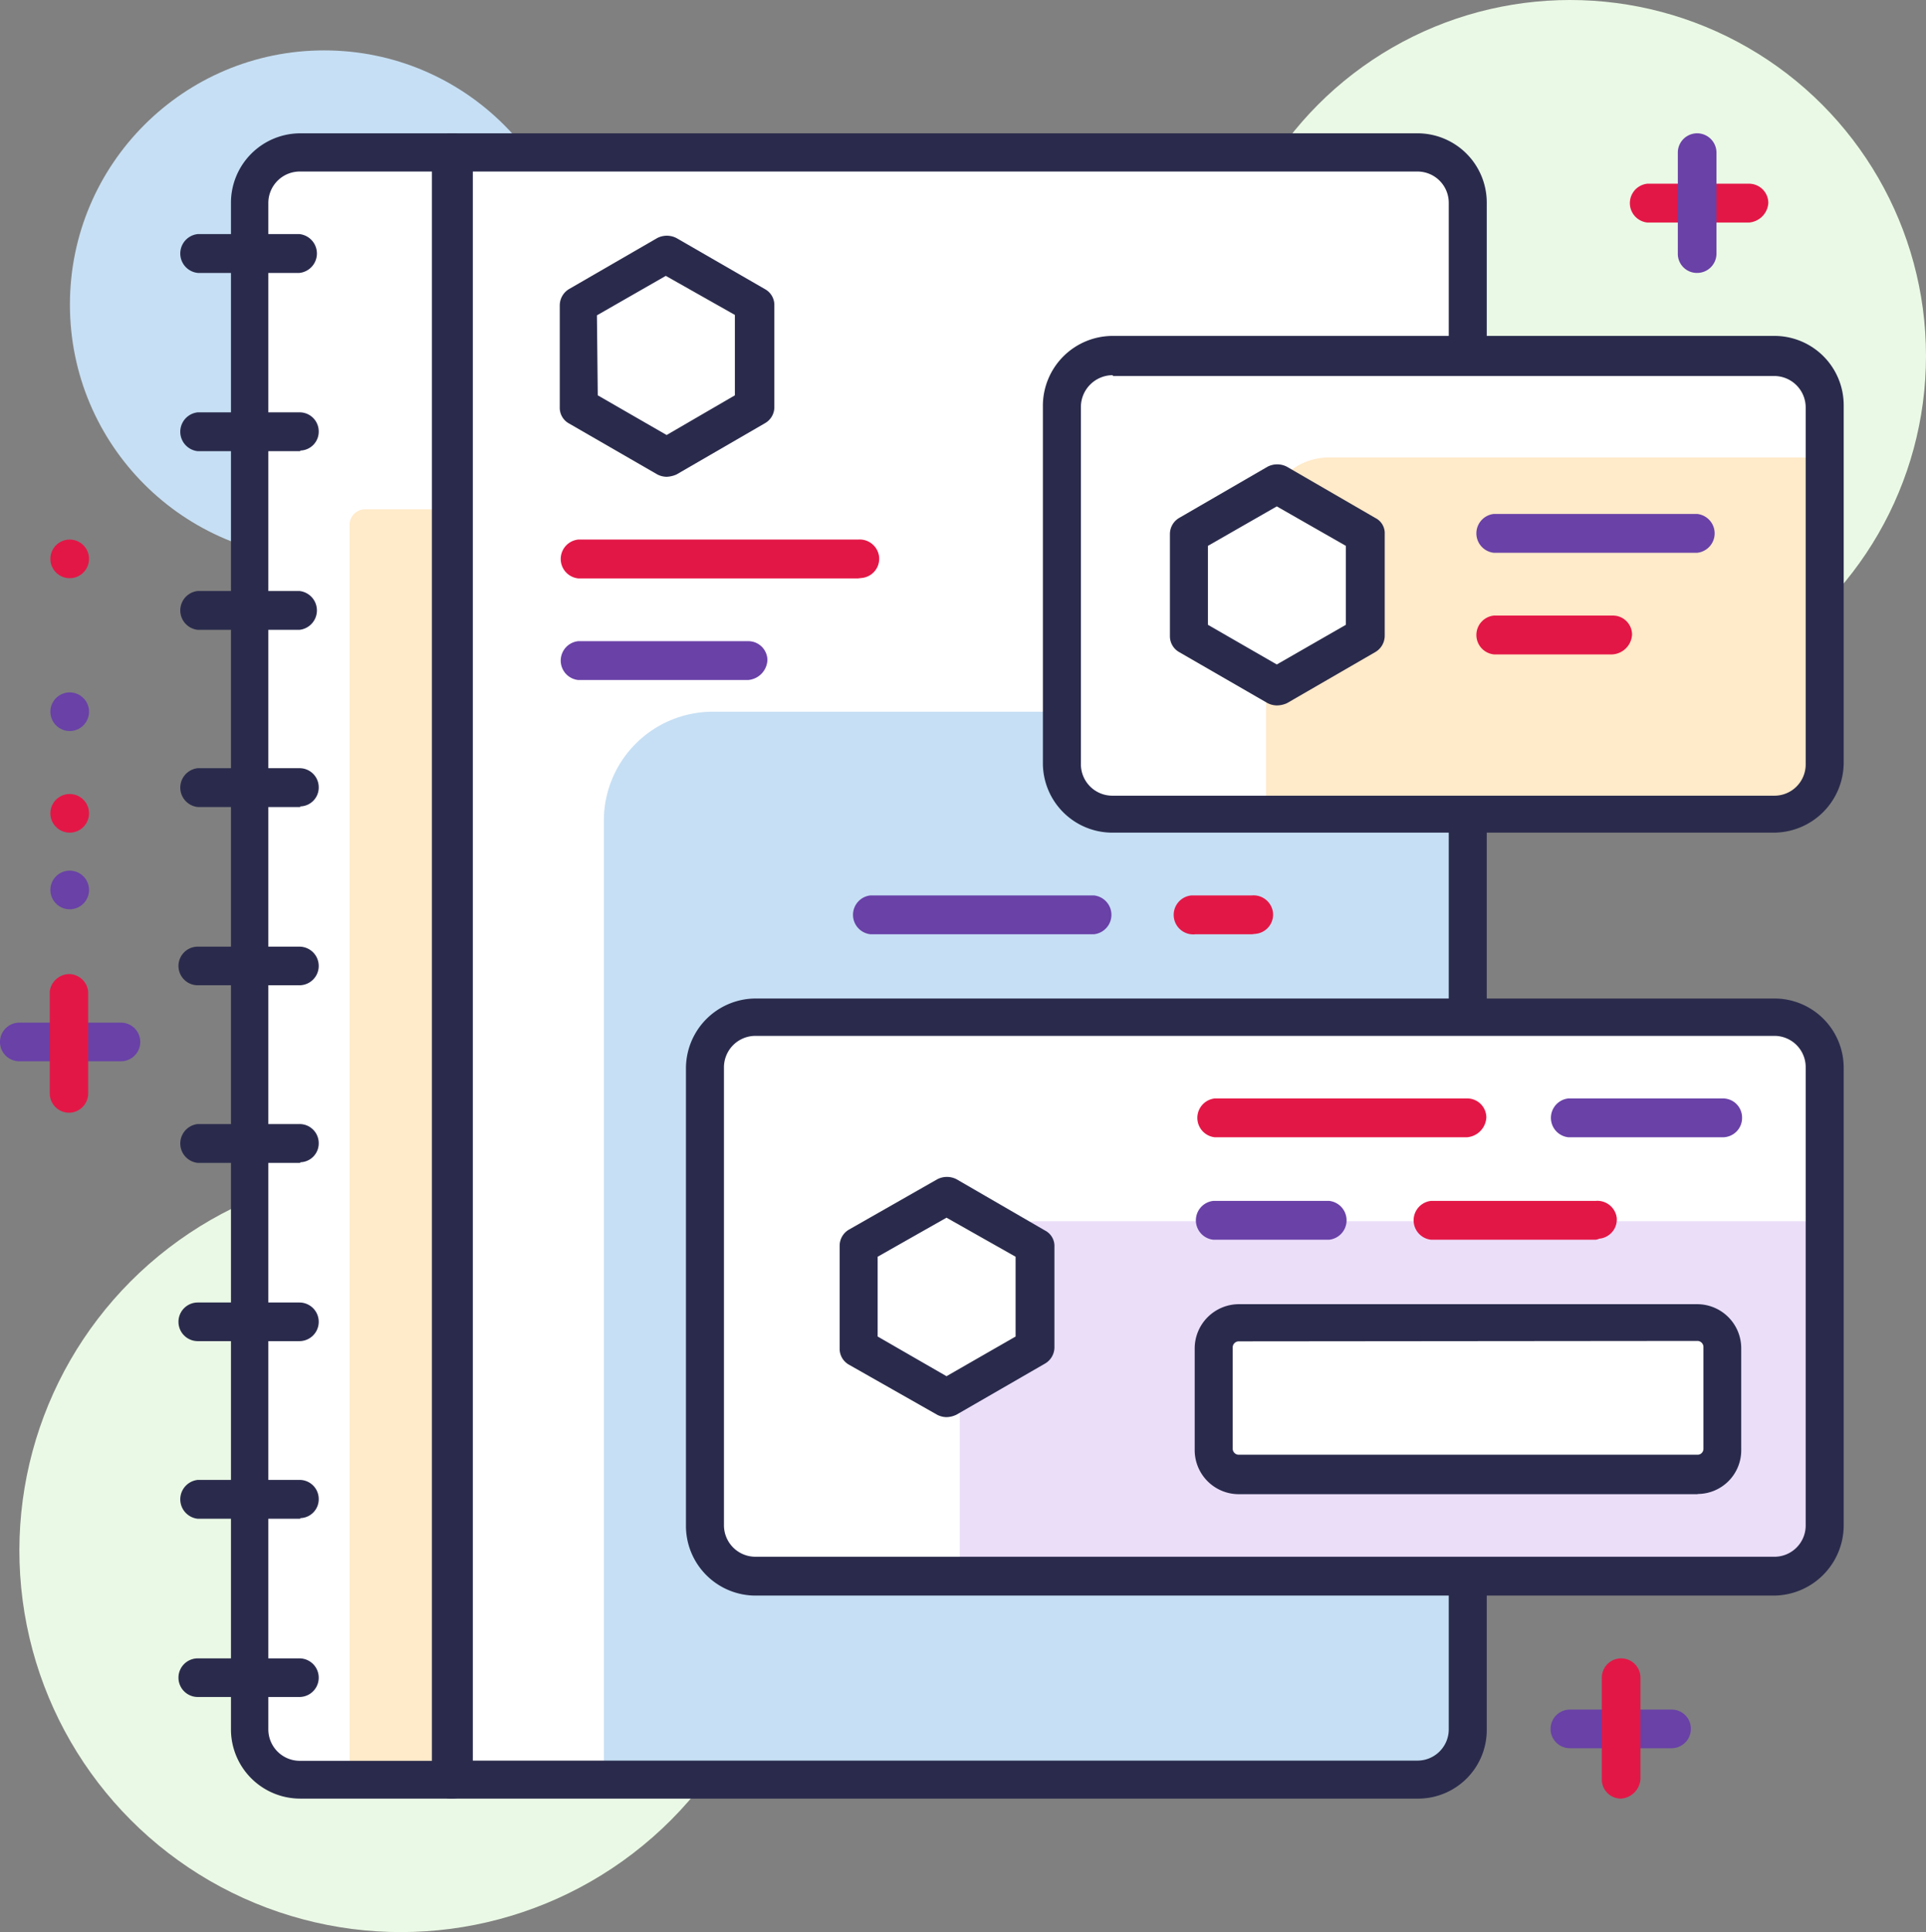 <svg xmlns="http://www.w3.org/2000/svg" viewBox="0 0 91.73 92.03"><rect x="0" y="0" width="91.73" height="92.03" fill="#808080" stroke="none"/><defs><style>.cls-1{fill:#eaf9e5;}.cls-2{fill:#c6dff4;}.cls-3{fill:#fff;}.cls-4{fill:#ffeac9;}.cls-5{fill:#2a2b4c;}.cls-6{fill:#ebdef9;}.cls-7{fill:#e31746;}.cls-8{fill:#6941a7;}</style></defs><title>Asset 5</title><g id="Layer_2" data-name="Layer 2"><g id="Icons"><g id="_1" data-name=" 1"><circle class="cls-1" cx="74.78" cy="16.95" r="16.95"/><circle class="cls-2" cx="15.44" cy="14.51" r="12.11"/><circle class="cls-1" cx="19.09" cy="73.86" r="18.17" transform="translate(-56.45 63.23) rotate(-67.5)"/><path class="cls-3" d="M69.2,84.75H21.49V7.27H69.2a.74.74,0,0,1,.74.74V84a.72.72,0,0,1-.7.74Z"/><path class="cls-2" d="M69.2,84.79H28.76V39.07a5.19,5.19,0,0,1,5.17-5.17h36V84A.76.76,0,0,1,69.2,84.79Z"/><path class="cls-3" d="M21.49,84.75H12.55a.74.74,0,0,1-.74-.74V8a.74.74,0,0,1,.74-.74h8.94Z"/><path class="cls-4" d="M21.49,84.79h-4.1a.74.74,0,0,1-.74-.74V25a.74.74,0,0,1,.74-.74h4.1Z"/><path class="cls-5" d="M67.5,85.67h-46a.91.91,0,0,1-.93-.89V7.27a.92.92,0,0,1,.92-.92h46a3.3,3.3,0,0,1,3.32,3.3v72.7a3.27,3.27,0,0,1-3.22,3.32ZM22.41,83.86H67.5A1.49,1.49,0,0,0,69,82.39V9.67a1.49,1.49,0,0,0-1.48-1.5H22.41Z"/><path class="cls-5" d="M21.49,85.67H14.3A3.3,3.3,0,0,1,11,82.39V9.67a3.31,3.31,0,0,1,3.3-3.32h7.29a.91.91,0,0,1,.93.91h0V84.79A1,1,0,0,1,21.49,85.67ZM14.3,8.17a1.5,1.5,0,0,0-1.52,1.48V82.36a1.5,1.5,0,0,0,1.49,1.51h6.38V8.17Z"/><path class="cls-5" d="M14.3,80.83H9.42a.92.92,0,1,1,0-1.84h4.84a.92.92,0,0,1,0,1.84Z"/><path class="cls-5" d="M14.3,72.34H9.42a.93.93,0,0,1,0-1.85h4.84a.91.91,0,0,1,.92.9v0a.9.9,0,0,1-.88.92Z"/><path class="cls-5" d="M14.3,63.88H9.42a.92.92,0,1,1,0-1.84h4.84a.92.92,0,0,1,0,1.84Z"/><path class="cls-5" d="M14.3,55.39H9.42a.93.93,0,0,1,0-1.85h4.84a.91.91,0,0,1,.92.9v0a.9.9,0,0,1-.88.92Z"/><path class="cls-5" d="M14.3,46.93H9.42a.92.92,0,1,1,0-1.84h4.84a.92.92,0,0,1,0,1.84Z"/><path class="cls-5" d="M14.3,38.44H9.42a.93.93,0,0,1,0-1.85h4.84a.91.91,0,0,1,.92.9v0a.9.9,0,0,1-.88.92Z"/><path class="cls-5" d="M14.3,30H9.42a.93.93,0,0,1,0-1.85h4.84a.93.93,0,0,1,0,1.85Z"/><path class="cls-5" d="M14.3,21.49H9.42a.93.93,0,0,1,0-1.85h4.84a.91.91,0,0,1,.92.9v0a.9.9,0,0,1-.88.92Z"/><path class="cls-5" d="M14.3,13H9.42a.93.93,0,0,1,0-1.85h4.84a.93.93,0,0,1,0,1.85Z"/><path class="cls-3" d="M86.15,75.07H34.3a.75.75,0,0,1-.74-.73V49.17a.74.74,0,0,1,.74-.74H86.11a.74.74,0,0,1,.74.74V74.32A.73.73,0,0,1,86.15,75.07Z"/><path class="cls-6" d="M86.15,75.07H45.71V61.82a3.71,3.71,0,0,1,3.69-3.65H86.89V74.39A.73.73,0,0,1,86.15,75.07Z"/><path class="cls-3" d="M81.68,70.24H58.19a.35.35,0,0,1-.37-.33V63.33a.35.35,0,0,1,.33-.37H81.68a.35.35,0,0,1,.37.33v6.58A.38.38,0,0,1,81.68,70.24Z"/><path class="cls-5" d="M80.83,71.17H59a2.1,2.1,0,0,1-2.1-2.1h0V64.23A2.11,2.11,0,0,1,59,62.12H80.83a2.1,2.1,0,0,1,2.1,2.1h0v4.83a2.08,2.08,0,0,1-2.05,2.11ZM59,63.89a.29.29,0,0,0-.29.29h0V69a.29.29,0,0,0,.27.29H80.83a.28.28,0,0,0,.3-.28h0V64.17a.29.29,0,0,0-.3-.3Z"/><path class="cls-3" d="M86.15,38.74H51.3a.74.74,0,0,1-.74-.74V17.69A.74.74,0,0,1,51.3,17H86.16a.74.74,0,0,1,.74.74V38A.75.75,0,0,1,86.15,38.74Z"/><path class="cls-4" d="M86.15,38.74H60.3v-14a3,3,0,0,1,3-2.95H87V38a.74.74,0,0,1-.75.74Z"/><path class="cls-5" d="M84.49,76H36a3.32,3.32,0,0,1-3.33-3.31V50.89A3.33,3.33,0,0,1,36,47.56H84.49a3.3,3.3,0,0,1,3.32,3.3V72.67A3.35,3.35,0,0,1,84.49,76ZM36,49.34a1.5,1.5,0,0,0-1.52,1.48V72.64A1.5,1.5,0,0,0,36,74.15H84.49A1.49,1.49,0,0,0,86,72.68V50.85a1.49,1.49,0,0,0-1.47-1.51H36Z"/><path class="cls-5" d="M84.49,39.66H53a3.31,3.31,0,0,1-3.33-3.29v-17A3.33,3.33,0,0,1,53,16H84.49a3.3,3.3,0,0,1,3.32,3.3v17A3.34,3.34,0,0,1,84.49,39.66ZM53,17.87a1.52,1.52,0,0,0-1.52,1.5v17A1.5,1.5,0,0,0,53,37.9H84.49A1.49,1.49,0,0,0,86,36.43v-17a1.5,1.5,0,0,0-1.48-1.52H53Z"/><path class="cls-7" d="M76,59.05H68.16a.93.93,0,0,1,0-1.85H76A.93.93,0,0,1,77,58a.92.92,0,0,1-.83,1A.6.6,0,0,1,76,59.05Z"/><path class="cls-8" d="M63.3,59.05H57.79a.93.93,0,0,1,0-1.85H63.3a.93.93,0,0,1,0,1.85Z"/><path class="cls-8" d="M82.05,54.17H74.7a.93.93,0,0,1,0-1.85h7.35a.91.91,0,0,1,.92.9v0A.92.92,0,0,1,82.05,54.17Z"/><path class="cls-7" d="M69.86,54.17h-12a.93.93,0,0,1,0-1.85h12a.91.91,0,0,1,.93.91v0A1,1,0,0,1,69.86,54.17Z"/><path class="cls-7" d="M76.8,31.17H71.15a.93.93,0,0,1,0-1.85H76.8a.91.91,0,0,1,.93.91h0A1,1,0,0,1,76.8,31.17Z"/><path class="cls-8" d="M80.83,26.33H71.15a.93.93,0,0,1,0-1.85h9.68a.93.93,0,0,1,0,1.85Z"/><path class="cls-8" d="M35.63,32.39H27.54a.93.93,0,0,1,0-1.85h8.09a.91.91,0,0,1,.92.9v0A1,1,0,0,1,35.63,32.39Z"/><path class="cls-7" d="M40.87,27.55H27.54a.93.93,0,0,1,0-1.85H40.87a.93.93,0,0,1,1,.83.92.92,0,0,1-.83,1Z"/><polygon class="cls-3" points="45.09 56.91 40.88 59.34 40.88 64.18 45.09 66.62 49.26 64.18 49.26 59.34 45.09 56.91"/><path class="cls-5" d="M45.08,67.5a1,1,0,0,1-.44-.11L40.43,65a.87.87,0,0,1-.44-.78V59.34a.89.89,0,0,1,.44-.77l4.21-2.4a1,1,0,0,1,.92,0l4.21,2.44a.83.83,0,0,1,.45.77v4.79a.9.9,0,0,1-.45.78l-4.21,2.43A1.14,1.14,0,0,1,45.08,67.5ZM41.8,63.66l3.28,1.89,3.29-1.89v-3.8L45.08,58,41.8,59.86Z"/><polygon class="cls-3" points="60.82 23.01 56.61 25.44 56.61 30.28 60.82 32.68 65.03 30.28 65.03 25.44 60.82 23.01"/><path class="cls-5" d="M60.81,33.6a1,1,0,0,1-.44-.11l-4.21-2.43a.87.87,0,0,1-.44-.78V25.44a.89.89,0,0,1,.44-.77l4.21-2.44a1,1,0,0,1,.92,0l4.21,2.44a.81.81,0,0,1,.45.77v4.84a.9.9,0,0,1-.45.78l-4.2,2.43A1.17,1.17,0,0,1,60.81,33.6Zm-3.28-3.84,3.28,1.89,3.29-1.89V26l-3.29-1.88L57.53,26Z"/><polygon class="cls-3" points="31.76 12.11 27.55 14.51 27.55 19.39 31.76 21.79 35.93 19.39 35.93 14.51 31.76 12.11"/><path class="cls-5" d="M31.75,22.71a1,1,0,0,1-.44-.11L27.1,20.17a.85.85,0,0,1-.44-.77V14.55a.91.91,0,0,1,.44-.78l4.2-2.43a1,1,0,0,1,.92,0l4.21,2.43a.86.86,0,0,1,.45.78v4.84a.88.88,0,0,1-.45.77L32.22,22.6A1.29,1.29,0,0,1,31.75,22.71Zm-3.28-3.88,3.28,1.89L35,18.83V15l-3.29-1.86-3.28,1.88Z"/><path class="cls-8" d="M79.61,83.27H74.77a.92.92,0,1,1,0-1.84h4.84a.91.91,0,0,1,.92.9v0A.92.92,0,0,1,79.61,83.27Z"/><path class="cls-7" d="M77.21,85.67a.91.91,0,0,1-.92-.9V79.91a.92.92,0,1,1,1.84,0v4.84A1,1,0,0,1,77.21,85.67Z"/><path class="cls-7" d="M83.3,10.6H78.46a.93.93,0,0,1,0-1.85H83.3a.92.92,0,0,1,.92.92A1,1,0,0,1,83.3,10.6Z"/><path class="cls-8" d="M80.83,13a.91.91,0,0,1-.92-.9V7.27a.92.92,0,1,1,1.84,0v4.84A.92.92,0,0,1,80.83,13Z"/><path class="cls-8" d="M52.1,44.5H41.46a.93.93,0,0,1,0-1.85H52.1a.93.93,0,0,1,0,1.85Z"/><path class="cls-7" d="M59.63,44.5H56.94a.93.93,0,1,1-.19-1.85h2.88a.93.93,0,0,1,1,.83.92.92,0,0,1-.83,1Z"/><path class="cls-8" d="M5.76,50.55H.92a.92.92,0,1,1,0-1.84H5.76a.92.92,0,0,1,0,1.84Z"/><path class="cls-7" d="M3.3,53a.92.92,0,0,1-.93-.91h0V47.23a.94.94,0,0,1,1-.83.93.93,0,0,1,.83.83v4.84A.92.92,0,0,1,3.3,53Z"/><circle class="cls-8" cx="3.32" cy="42.39" r="0.92"/><circle class="cls-7" cx="3.32" cy="38.74" r="0.92"/><circle class="cls-8" cx="3.32" cy="33.9" r="0.92"/><circle class="cls-7" cx="3.32" cy="26.62" r="0.92"/></g></g></g></svg>